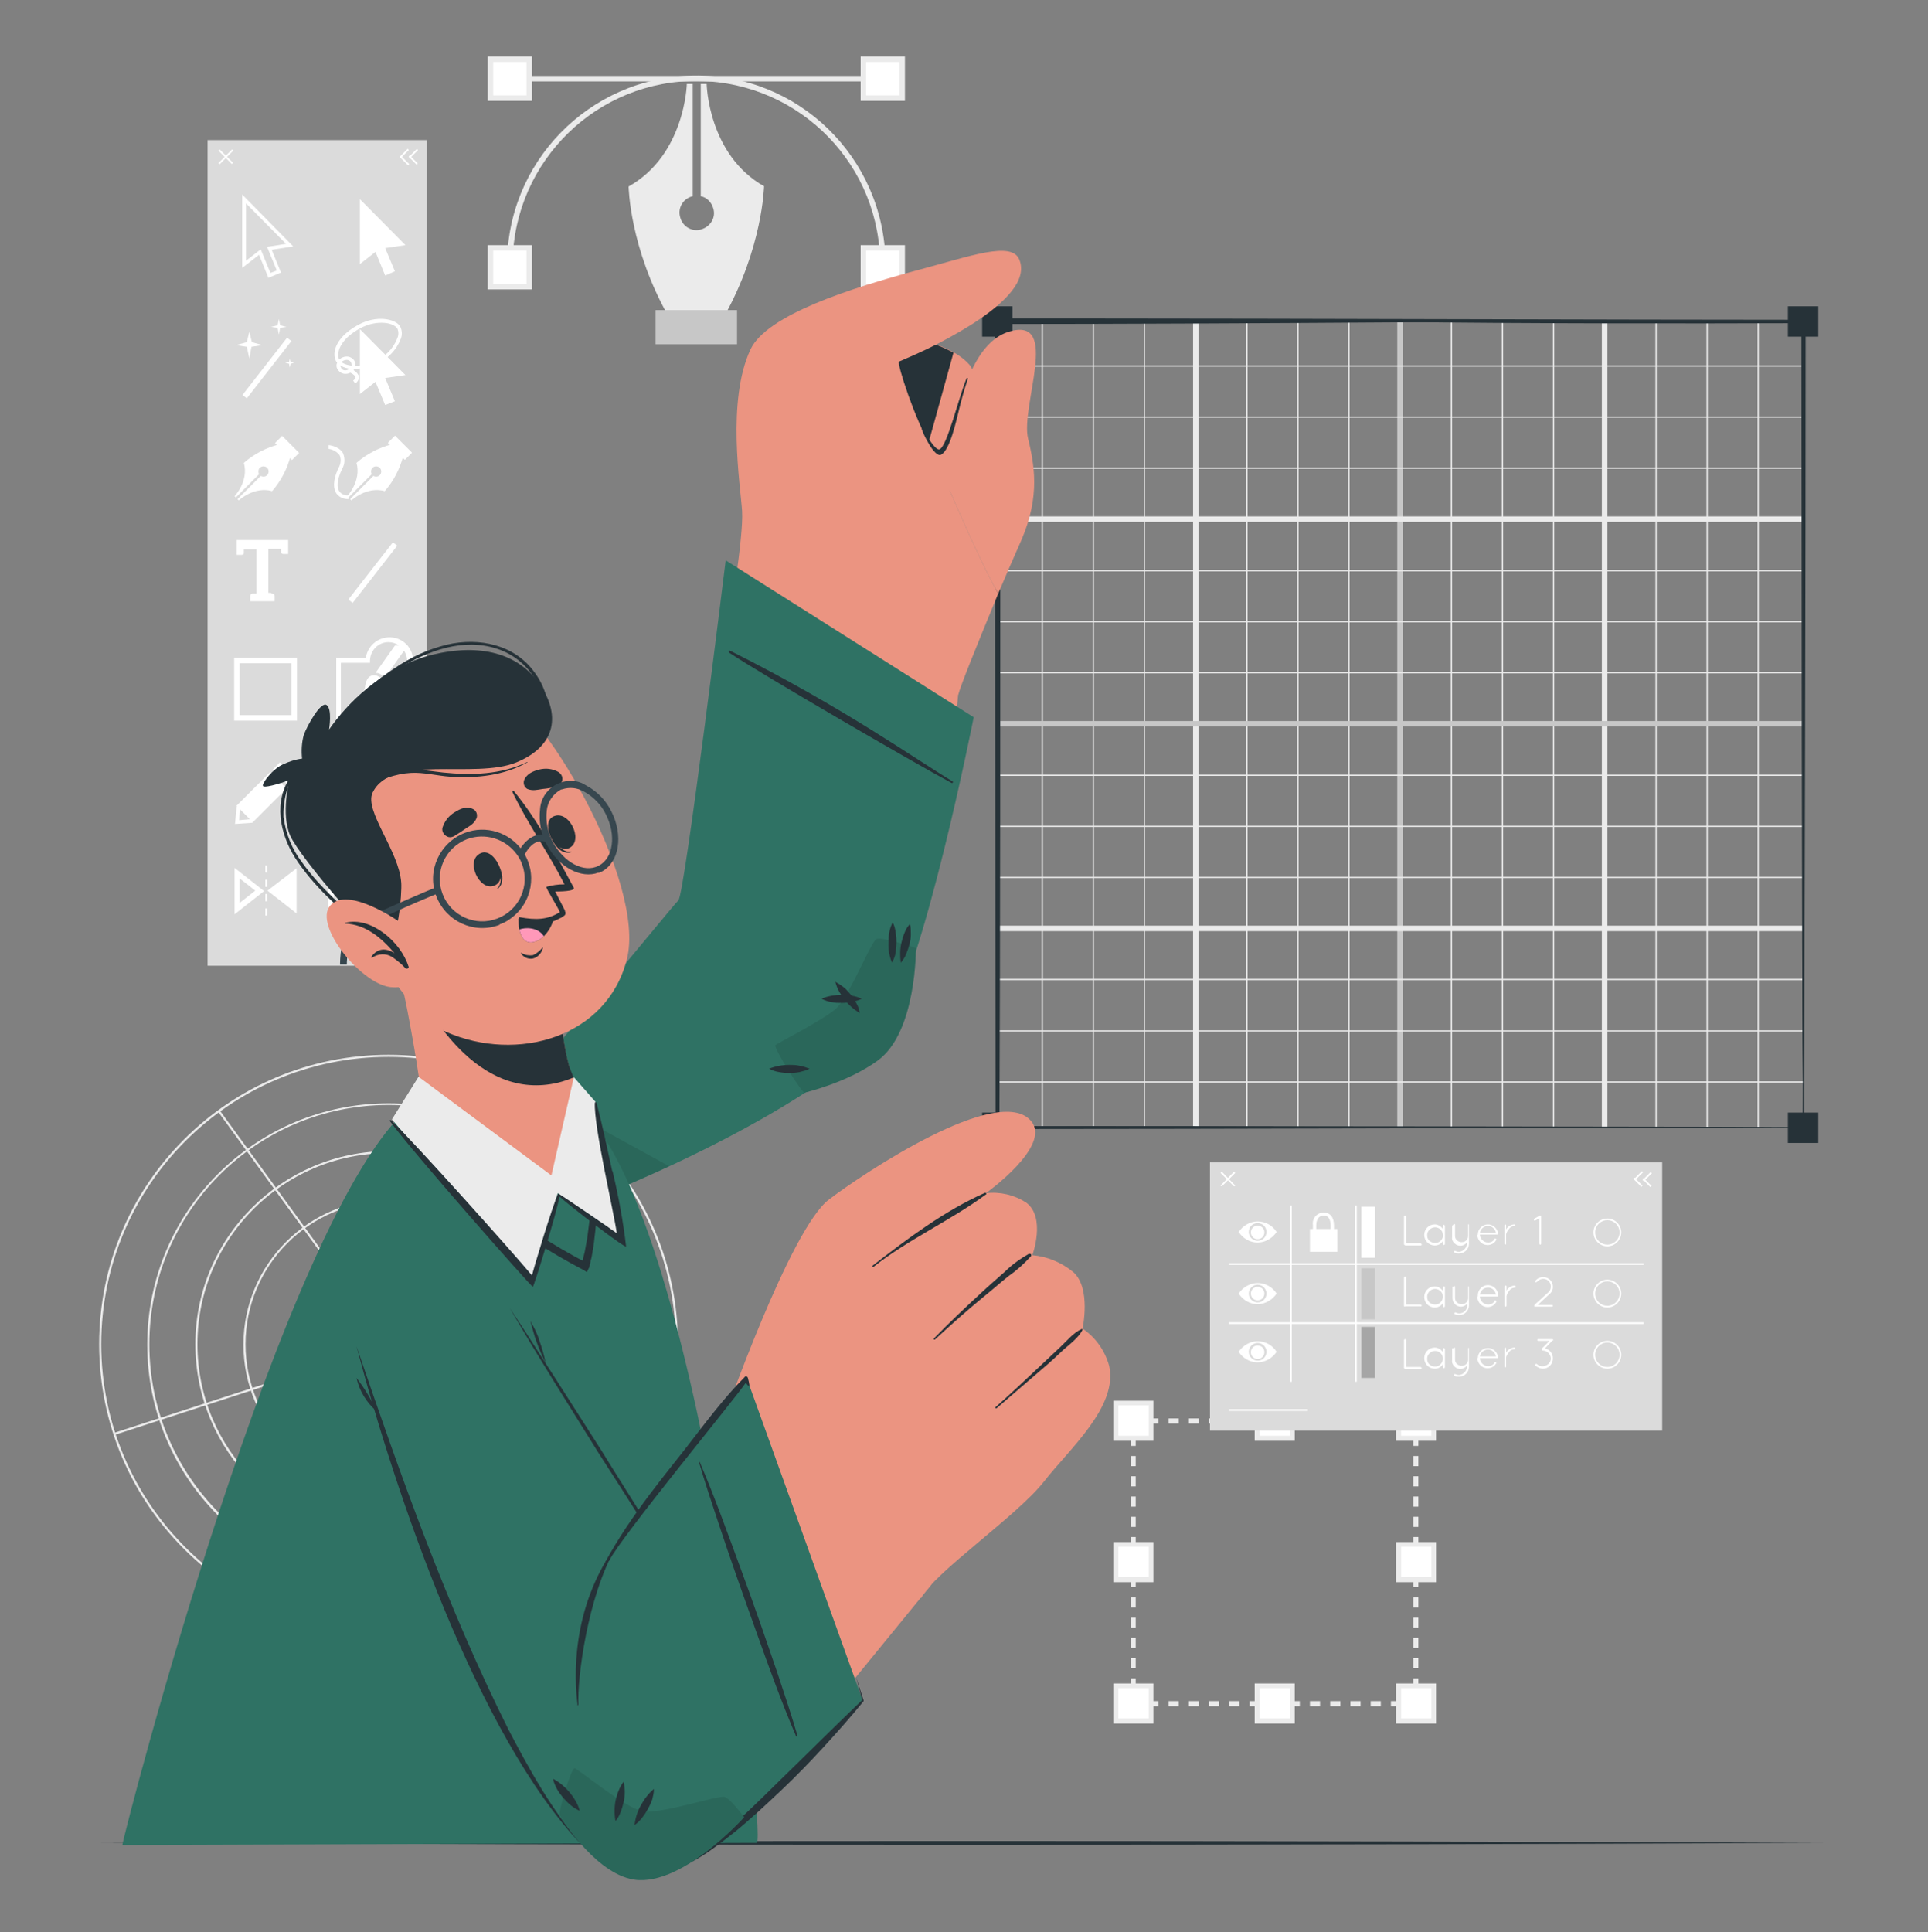 <?xml version="1.0" encoding="UTF-8"?>
<svg id="Capa_1" data-name="Capa 1" xmlns="http://www.w3.org/2000/svg" version="1.1" viewBox="0 0 457 458">
  <rect x="0" y="0" width="457" height="458" fill="#808080" stroke="none"/>
  <defs>
    <style>
      .cls-1 {
        fill: #2f7264;
      }

      .cls-1, .cls-2, .cls-3, .cls-4, .cls-5, .cls-6, .cls-7, .cls-8, .cls-9, .cls-10, .cls-11 {
        stroke-width: 0px;
      }

      .cls-2 {
        fill: #37474f;
      }

      .cls-3 {
        fill: #eb9481;
      }

      .cls-4 {
        fill: #a6a6a6;
      }

      .cls-5 {
        fill: #dbdbdb;
      }

      .cls-6 {
        fill: #ebebeb;
      }

      .cls-7 {
        fill: #ff98b9;
      }

      .cls-8 {
        fill: #263238;
      }

      .cls-9 {
        fill: #c7c7c7;
      }

      .cls-10 {
        fill: #fff;
      }

      .cls-11 {
        fill: #000102;
        isolation: isolate;
        opacity: .1;
      }
    </style>
  </defs>
  <g id="freepik--background-complete--inject-244">
    <path class="cls-6" d="M92.1,387.2c-37.9,0-68.6-30.7-68.6-68.6,0-37.9,30.7-68.6,68.6-68.6,37.9,0,68.6,30.7,68.6,68.6h0c0,37.9-30.7,68.6-68.6,68.6ZM92.1,250.5c-37.6,0-68.1,30.5-68.1,68.1s30.5,68.1,68.1,68.1c37.6,0,68.1-30.5,68.1-68.1h0c0-37.6-30.5-68.1-68.1-68.1h0Z"/>
    <path class="cls-6" d="M92.1,375.9c-31.6,0-57.2-25.6-57.2-57.2,0-31.6,25.6-57.2,57.2-57.2s57.2,25.6,57.2,57.2h0c0,31.6-25.6,57.2-57.2,57.2ZM92.1,261.9c-31.3,0-56.7,25.4-56.7,56.7s25.4,56.7,56.7,56.7,56.7-25.4,56.7-56.7h0c0-31.3-25.4-56.7-56.7-56.7h0Z"/>
    <path class="cls-6" d="M92.1,364.5c-25.3,0-45.8-20.6-45.8-45.9,0-25.3,20.6-45.8,45.9-45.8,25.3,0,45.8,20.5,45.8,45.8,0,25.3-20.6,45.8-45.9,45.8ZM92.1,273.3c-25,0-45.3,20.3-45.3,45.3s20.3,45.3,45.3,45.3,45.3-20.3,45.3-45.3c0-25-20.3-45.3-45.3-45.3Z"/>
    <path class="cls-6" d="M92.1,353.1c-19,0-34.4-15.4-34.4-34.4,0-19,15.4-34.4,34.4-34.5,19,0,34.4,15.4,34.4,34.4h0c0,19-15.4,34.4-34.4,34.4ZM92.1,284.7c-18.7,0-33.9,15.2-33.9,33.9,0,18.7,15.2,33.9,33.9,34,18.7,0,33.9-15.2,33.9-33.9h0c0-18.7-15.2-33.9-33.9-33.9Z"/>
    <path class="cls-6" d="M92.1,341.7c-12.7,0-23-10.3-23-23s10.3-23,23-23,23,10.3,23,23h0c0,12.7-10.3,23-23,23ZM92.1,296.1c-12.4,0-22.5,10.1-22.5,22.5s10.1,22.5,22.5,22.5,22.5-10.1,22.5-22.5c0-12.4-10.1-22.5-22.5-22.5Z"/>
    <path class="cls-6" d="M92.1,330.3c-6.4,0-11.7-5.2-11.7-11.6,0-6.4,5.2-11.7,11.6-11.7,6.4,0,11.7,5.2,11.7,11.6,0,0,0,0,0,0,0,6.4-5.2,11.6-11.6,11.6ZM92.1,307.5c-6.2,0-11.2,5-11.2,11.1,0,6.2,5,11.2,11.1,11.2,6.2,0,11.2-5,11.2-11.1,0,0,0,0,0,0,0-6.2-5-11.1-11.1-11.1Z"/>
    <rect class="cls-6" x="91.9" y="318.6" width=".5" height="68.4"/>
    <rect class="cls-6" x="124.4" y="295" width=".5" height="68.4" transform="translate(-227 346) rotate(-72)"/>
    <polygon class="cls-6" points="92.3 318.8 91.9 318.5 132.1 263.2 132.5 263.5 92.3 318.8"/>
    <polygon class="cls-6" points="91.9 318.8 51.7 263.5 52.1 263.2 92.3 318.5 91.9 318.8"/>
    <rect class="cls-6" x="25.4" y="329" width="68.4" height=".5" transform="translate(-98.9 34.6) rotate(-18)"/>
    <polygon class="cls-6" points="336.2 404.4 334.5 404.4 334.5 403.2 335.1 403.2 335.1 402.6 336.2 402.6 336.2 404.4"/>
    <path class="cls-6" d="M332.1,404.4h-2.4v-1.2h2.4v1.2ZM327.3,404.4h-2.4v-1.2h2.4v1.2ZM322.5,404.4h-2.4v-1.2h2.4v1.2ZM317.7,404.4h-2.4v-1.2h2.4v1.2ZM312.9,404.4h-2.4v-1.2h2.4v1.2ZM308.1,404.4h-2.4v-1.2h2.4v1.2ZM303.3,404.4h-2.3v-1.2h2.4v1.2ZM298.6,404.4h-2.4v-1.2h2.4v1.2ZM293.8,404.4h-2.4v-1.2h2.4v1.2ZM289,404.4h-2.4v-1.2h2.4v1.2ZM284.2,404.4h-2.4v-1.2h2.4v1.2ZM279.4,404.4h-2.4v-1.2h2.4v1.2ZM274.6,404.4h-2.4v-1.2h2.4v1.2Z"/>
    <polygon class="cls-6" points="269.8 404.4 268.1 404.4 268.1 402.6 269.2 402.6 269.2 403.2 269.8 403.2 269.8 404.4"/>
    <path class="cls-6" d="M269.2,400.2h-1.2v-2.4h1.2v2.4ZM269.2,395.4h-1.2v-2.4h1.2v2.4ZM269.2,390.6h-1.2v-2.4h1.2v2.4ZM269.2,385.8h-1.2v-2.4h1.2v2.4ZM269.2,381h-1.2v-2.4h1.2v2.4ZM269.2,376.2h-1.2v-2.4h1.2v2.4ZM269.2,371.5h-1.2v-2.4h1.2v2.4ZM269.2,366.7h-1.2v-2.4h1.2v2.4ZM269.2,361.9h-1.2v-2.4h1.2v2.4ZM269.2,357.1h-1.2v-2.4h1.2v2.4ZM269.2,352.3h-1.2v-2.4h1.2v2.4ZM269.2,347.5h-1.2v-2.4h1.2v2.4ZM269.2,342.7h-1.2v-2.4h1.2v2.4Z"/>
    <polygon class="cls-6" points="269.2 337.9 268.1 337.9 268.1 336.2 269.8 336.2 269.8 337.4 269.2 337.4 269.2 337.9"/>
    <path class="cls-6" d="M332.1,337.4h-2.4v-1.2h2.4v1.2ZM327.3,337.4h-2.4v-1.2h2.4v1.2ZM322.5,337.4h-2.4v-1.2h2.4v1.2ZM317.7,337.4h-2.4v-1.2h2.4v1.2ZM312.9,337.4h-2.4v-1.2h2.4v1.2ZM308.1,337.4h-2.4v-1.2h2.4v1.2ZM303.3,337.4h-2.3v-1.2h2.4v1.2ZM298.6,337.4h-2.4v-1.2h2.4v1.2ZM293.8,337.4h-2.4v-1.2h2.4v1.2ZM289,337.4h-2.4v-1.2h2.4v1.2ZM284.2,337.4h-2.4v-1.2h2.4v1.2ZM279.4,337.4h-2.4v-1.2h2.4v1.2ZM274.6,337.4h-2.4v-1.2h2.4v1.2Z"/>
    <polygon class="cls-6" points="336.2 337.9 335.1 337.9 335.1 337.4 334.5 337.4 334.5 336.2 336.2 336.2 336.2 337.9"/>
    <path class="cls-6" d="M336.2,400.2h-1.2v-2.4h1.2v2.4ZM336.2,395.4h-1.2v-2.4h1.2v2.4ZM336.2,390.6h-1.2v-2.4h1.2v2.4ZM336.2,385.8h-1.2v-2.4h1.2v2.4ZM336.2,381h-1.2v-2.4h1.2v2.4ZM336.2,376.2h-1.2v-2.4h1.2v2.4ZM336.2,371.5h-1.2v-2.4h1.2v2.4ZM336.2,366.7h-1.2v-2.4h1.2v2.4ZM336.2,361.9h-1.2v-2.4h1.2v2.4ZM336.2,357.1h-1.2v-2.4h1.2v2.4ZM336.2,352.3h-1.2v-2.4h1.2v2.4ZM336.2,347.5h-1.2v-2.4h1.2v2.4ZM336.2,342.7h-1.2v-2.4h1.2v2.4Z"/>
    <rect class="cls-10" x="264.5" y="399.6" width="8.4" height="8.4"/>
    <path class="cls-6" d="M273.4,408.5h-9.5v-9.5h9.5v9.5ZM265.1,407.3h7.2v-7.2h-7.2v7.2Z"/>
    <rect class="cls-10" x="264.5" y="366.1" width="8.4" height="8.4"/>
    <path class="cls-6" d="M273.4,375h-9.5v-9.5h9.5v9.5ZM265.1,373.8h7.2v-7.2h-7.2v7.2Z"/>
    <rect class="cls-10" x="264.5" y="332.6" width="8.4" height="8.4"/>
    <path class="cls-6" d="M273.4,341.5h-9.5v-9.5h9.5v9.5ZM265.1,340.3h7.2v-7.2h-7.2v7.2Z"/>
    <rect class="cls-10" x="331.5" y="399.6" width="8.4" height="8.4"/>
    <path class="cls-6" d="M340.4,408.5h-9.5v-9.5h9.5v9.5ZM332.1,407.3h7.2v-7.2h-7.2v7.2Z"/>
    <rect class="cls-10" x="331.5" y="366.1" width="8.4" height="8.4"/>
    <path class="cls-6" d="M340.4,375h-9.5v-9.5h9.5v9.5ZM332.1,373.8h7.2v-7.2h-7.2v7.2Z"/>
    <rect class="cls-10" x="331.5" y="332.6" width="8.4" height="8.4"/>
    <path class="cls-6" d="M340.4,341.5h-9.5v-9.5h9.5v9.5ZM332.1,340.3h7.2v-7.2h-7.2v7.2Z"/>
    <rect class="cls-10" x="298" y="332.6" width="8.4" height="8.4"/>
    <path class="cls-6" d="M306.9,341.5h-9.5v-9.5h9.5v9.5ZM298.6,340.3h7.2v-7.2h-7.2v7.2Z"/>
    <rect class="cls-10" x="298" y="399.6" width="8.4" height="8.4"/>
    <path class="cls-6" d="M306.9,408.5h-9.5v-9.5h9.5v9.5ZM298.6,407.3h7.2v-7.2h-7.2v7.2Z"/>
    <path class="cls-6" d="M181.1,44.2s-.3,14.5-9.5,30.9h-13.1c-9.3-16.4-9.5-30.9-9.5-30.9,13.4-7.5,13.8-24.3,13.8-24.3h1.4v26.6c-2.2.5-3.6,2.7-3,4.9.5,2.2,2.7,3.6,4.9,3s3.6-2.7,3-4.9c-.4-1.5-1.5-2.7-3-3v-26.6h1.4s.3,16.8,13.7,24.3Z"/>
    <rect class="cls-9" x="155.4" y="73.5" width="19.3" height="8.1"/>
    <path class="cls-6" d="M209.9,63.4h-1.3c.4-24-18.8-43.8-42.9-44.2-24-.4-43.8,18.8-44.2,42.9,0,.4,0,.9,0,1.3h-1.3c-.4-24.8,19.4-45.1,44.2-45.5,24.8-.4,45.1,19.4,45.5,44.2,0,.4,0,.9,0,1.3Z"/>
    <rect class="cls-6" x="119.8" y="18" width="89.4" height="1.3"/>
    <rect class="cls-10" x="116.2" y="58.8" width="9.2" height="9.2"/>
    <path class="cls-6" d="M126.1,68.6h-10.5v-10.5h10.5v10.5ZM116.9,67.3h7.9v-7.9h-7.9v7.9Z"/>
    <rect class="cls-10" x="116.2" y="14" width="9.2" height="9.2"/>
    <path class="cls-6" d="M126.1,23.9h-10.5v-10.5h10.5v10.5ZM116.9,22.6h7.9v-7.9h-7.9v7.9Z"/>
    <rect class="cls-10" x="204.6" y="58.8" width="9.2" height="9.2"/>
    <path class="cls-6" d="M214.5,68.6h-10.5v-10.5h10.5v10.5ZM205.3,67.3h7.9v-7.9h-7.9v7.9Z"/>
    <rect class="cls-10" x="204.6" y="14" width="9.2" height="9.2"/>
    <path class="cls-6" d="M214.5,23.9h-10.5v-10.5h10.5v10.5ZM205.3,22.6h7.9v-7.9h-7.9v7.9Z"/>
  </g>
  <g id="freepik--Table--inject-244">
    <path class="cls-8" d="M23.8,436.8c130.9-.6,277.6-.6,408.5,0-130.9.6-277.6.6-408.5,0Z"/>
  </g>
  <g id="freepik--Grid--inject-244">
    <rect class="cls-6" x="246.9" y="76" width=".3" height="191.2"/>
    <rect class="cls-6" x="259" y="76" width=".3" height="191.2"/>
    <rect class="cls-6" x="271.1" y="76" width=".3" height="191.2"/>
    <rect class="cls-6" x="282.8" y="76" width="1.3" height="191.2"/>
    <rect class="cls-6" x="295.4" y="76" width=".3" height="191.2"/>
    <rect class="cls-6" x="307.5" y="76" width=".3" height="191.2"/>
    <rect class="cls-6" x="319.6" y="76" width=".3" height="191.2"/>
    <rect class="cls-9" x="331.2" y="76" width="1.3" height="191.2"/>
    <rect class="cls-6" x="343.9" y="76" width=".3" height="191.2"/>
    <rect class="cls-6" x="356" y="76" width=".3" height="191.2"/>
    <rect class="cls-6" x="368.1" y="76" width=".3" height="191.2"/>
    <rect class="cls-6" x="379.7" y="76" width="1.3" height="191.2"/>
    <rect class="cls-6" x="392.4" y="76" width=".3" height="191.2"/>
    <rect class="cls-6" x="404.5" y="76" width=".3" height="191.2"/>
    <rect class="cls-6" x="416.6" y="76" width=".3" height="191.2"/>
    <rect class="cls-6" x="236.3" y="86.6" width="191.2" height=".3"/>
    <rect class="cls-6" x="236.3" y="98.7" width="191.2" height=".3"/>
    <rect class="cls-6" x="236.3" y="110.8" width="191.2" height=".3"/>
    <rect class="cls-6" x="236.3" y="122.4" width="191.2" height="1.3"/>
    <rect class="cls-6" x="236.3" y="135.1" width="191.2" height=".3"/>
    <rect class="cls-6" x="236.3" y="147.2" width="191.2" height=".3"/>
    <rect class="cls-6" x="236.3" y="159.3" width="191.2" height=".3"/>
    <rect class="cls-9" x="236.3" y="170.9" width="191.2" height="1.3"/>
    <rect class="cls-6" x="236.3" y="183.6" width="191.2" height=".3"/>
    <rect class="cls-6" x="236.3" y="195.7" width="191.2" height=".3"/>
    <rect class="cls-6" x="236.3" y="207.8" width="191.2" height=".3"/>
    <rect class="cls-6" x="236.3" y="219.4" width="191.2" height="1.3"/>
    <rect class="cls-6" x="236.3" y="232" width="191.2" height=".3"/>
    <rect class="cls-6" x="236.3" y="244.2" width="191.2" height=".3"/>
    <rect class="cls-6" x="236.3" y="256.3" width="191.2" height=".3"/>
    <path class="cls-8" d="M427.4,267.2s-191.1,0-191.1,0,0-191.1,0-191.1v-.2h.2s191.1,0,191.1,0-.1,191.1,0,191.1h0ZM427.4,267.2s-.2-191.4,0-191h-191c0,0,.2,0,.2,0,0,0,0,191.4-.2,191h191Z"/>
    <path class="cls-8" d="M427.4,267.2c-47.6.1-143.4.4-191,.4h-.1c-.3-1.1-.4-2.2-.3-3.3-.1-51.6-.1-112.5-.2-164.2v-17.9c0-1.9,0-3.7.2-5.6v-.8c.1,0,0,0,0,0,0,0-.1.1-.1.2l.5-.5h.2-.3c1.1,0,2.4,0,3.3,0h20.9c43.2,0,123.2.3,167.1.3h.2c.2.8.2,1.7.2,2.6v3.7c0,51.5-.2,132.9-.4,185.1h0ZM427.4,267.2c-.4-49.9,0-130-.2-179.2v-10.3c0-.4.1-.8.2-1.3h.2-47.9c-34.5,0-85.1,0-119.5,0s-17,.1-23.6,0h-.3c0,0-.2,0-.2,0l.5-.5c0,.2,0,.4-.1.5v-.7c.2,2.1.3,4.2.2,6.4v17.9c0,51.7-.1,112.6,0,164.2v.8c0,.6-.1,1.3-.3,1.9h-.1c47.6,0,143.6.1,191.2.2h0Z"/>
    <path class="cls-8" d="M427.4,267.2c-.4-52.5-.3-133.2-.4-185v-5.9c.3,0-.6,0,.6-.2h0c-28.3,0-67.4,0-95.4.3-28.3.2-68.4.4-97.1.4l.9-.8.2-.2v.7c1.7-.7.5-.2.9-.3v.7c0,13.1,0,33.7,0,47,0,43.5,0,98.4-.2,141.7v1.5c-.3,0,.6,0-.6.2,61.9.2,129.4-.6,191.3,0h0ZM427.4,267.2c-61.8.5-130.4-.6-191.4-.1v-1.4c0-43.2,0-98.3,0-141.7v-47.7c.4-.2-.9.3.9-.4l1.2-.5-1.2,1.2-.2.2-.4-.8c28.1.2,67.5-.1,95.1.3s69.4.4,96.2.3c0,1.5,0,4.2,0,5.8,0,51.5-.1,132.8-.3,185h0Z"/>
    <rect class="cls-8" x="232.8" y="72.6" width="7.2" height="7.2"/>
    <rect class="cls-8" x="423.8" y="72.6" width="7.2" height="7.2"/>
    <rect class="cls-8" x="232.8" y="263.7" width="7.2" height="7.2"/>
    <rect class="cls-8" x="423.8" y="263.7" width="7.2" height="7.2"/>
  </g>
  <g id="freepik--tools-2--inject-244">
    <rect class="cls-5" x="286.8" y="275.5" width="107.2" height="63.6"/>
    <polygon class="cls-10" points="292.5 281.2 289.3 278 289.6 277.7 292.8 281 292.5 281.2"/>
    <polygon class="cls-10" points="289.6 281.2 289.3 281 292.5 277.7 292.8 278 289.6 281.2"/>
    <rect class="cls-10" x="388.1" y="278.9" width=".4" height="2.7" transform="translate(-84.5 356.6) rotate(-45)"/>
    <rect class="cls-10" x="387" y="278.5" width="2.7" height=".4" transform="translate(-83.3 356.2) rotate(-45)"/>
    <rect class="cls-10" x="390.2" y="279" width=".4" height="2.7" transform="translate(-83.9 358.1) rotate(-45)"/>
    <rect class="cls-10" x="389.1" y="278.5" width="2.7" height=".4" transform="translate(-82.7 357.9) rotate(-45)"/>
    <rect class="cls-10" x="305.8" y="285.7" width=".4" height="41.8"/>
    <rect class="cls-10" x="321.2" y="285.7" width=".4" height="41.8"/>
    <path class="cls-10" d="M298.1,289.5c-1.8,0-3.5,1-4.5,2.5,1,1.5,2.6,2.5,4.5,2.5,1.8,0,3.5-1,4.5-2.5-1-1.6-2.7-2.5-4.5-2.5ZM298.1,294.1c-1.1,0-2.1-.9-2.1-2.1s.9-2.1,2.1-2.1,2.1.9,2.1,2.1c0,0,0,0,0,0,0,1.1-.9,2.1-2.1,2.1h0Z"/>
    <path class="cls-10" d="M299.7,292.1c0,.9-.7,1.6-1.6,1.6-.9,0-1.6-.7-1.6-1.6,0-.9.7-1.6,1.6-1.6s1.6.7,1.6,1.6h0Z"/>
    <path class="cls-10" d="M298.1,304.1c-1.8,0-3.5,1-4.5,2.5,1,1.5,2.6,2.5,4.5,2.5,1.8,0,3.5-1,4.5-2.5-1-1.6-2.7-2.5-4.5-2.5ZM298.1,308.7c-1.1,0-2.1-.9-2.1-2.1,0-1.1.9-2.1,2.1-2.1,1.1,0,2.1.9,2.1,2.1,0,0,0,0,0,0,0,1.1-.9,2.1-2.1,2.1h0Z"/>
    <path class="cls-10" d="M299.7,306.6c0,.9-.7,1.6-1.6,1.6-.9,0-1.6-.7-1.6-1.6,0-.9.7-1.6,1.6-1.6.9,0,1.6.7,1.6,1.6,0,0,0,0,0,0Z"/>
    <path class="cls-10" d="M298.1,317.9c-1.8,0-3.5,1-4.5,2.5,1,1.5,2.6,2.5,4.5,2.5,1.8,0,3.5-1,4.5-2.5-1-1.6-2.7-2.5-4.5-2.5ZM298.1,322.5c-1.1,0-2.1-.9-2.1-2.1,0-1.1.9-2.1,2.1-2.1,1.1,0,2.1.9,2.1,2.1,0,0,0,0,0,0,0,1.1-.9,2.1-2,2.1,0,0,0,0,0,0Z"/>
    <path class="cls-10" d="M299.7,320.5c0,.9-.7,1.6-1.6,1.6-.9,0-1.6-.7-1.6-1.6,0-.9.7-1.6,1.6-1.6s1.6.7,1.6,1.6h0Z"/>
    <rect class="cls-10" x="291.3" y="299.4" width="98.3" height=".4"/>
    <rect class="cls-10" x="291.3" y="313.4" width="98.3" height=".4"/>
    <path class="cls-10" d="M333,295.1h0c-.1,0-.2-.1-.2-.2v-6.6c0-.1.2-.2.3-.2,0,0,.2,0,.2.2v6.4h3.4c.1,0,.3.1.3.3h0c0,.1-.1.2-.3.2,0,0,0,0,0,0h-3.6Z"/>
    <path class="cls-10" d="M342.5,290.4v4.5c0,.1-.2.2-.3.2,0,0-.2,0-.2-.2v-.7c-.4.6-1.1,1-1.9,1-1.4,0-2.5-1.1-2.5-2.5s1.1-2.5,2.5-2.5h0c.7,0,1.4.4,1.9,1v-.7c0-.1.1-.2.2-.2.1,0,.2,0,.2.2ZM342,292.6c0-1-1-1.8-2-1.7s-1.8,1-1.7,2c0,1,.9,1.7,1.9,1.7,1.1,0,1.9-.9,1.9-2Z"/>
    <path class="cls-10" d="M344.5,290.3c0-.1.1-.2.2-.2h0c.1,0,.2,0,.2.2,0,0,0,0,0,0v2.7c0,.8.8,1.5,1.7,1.4.8,0,1.4-.7,1.4-1.4v-2.7s0,0,0-.1h0s0,0,0,0h.2s0,0,0,.1c0,0,0,0,0,.1v4.4c0,1.3-1.1,2.3-2.4,2.3h0c-.3,0-.7,0-1-.2-.1,0-.2-.2-.1-.3,0,0,0,0,0,0,0-.1.2-.2.3-.1.9.5,2,0,2.5-.9.1-.2.2-.5.2-.8v-.3c-.7.9-2,1-2.8.3-.5-.4-.8-1-.7-1.6v-2.7Z"/>
    <path class="cls-10" d="M350.3,292.6c0-1.3,1.1-2.4,2.4-2.4,1.2,0,2.3,1,2.4,2.2h0c0,.1-.1.2-.2.2,0,0,0,0,0,0h-4.1c0,1,.9,1.9,1.9,1.9.7,0,1.3-.3,1.6-.9,0-.1.2-.1.3,0,0,0,0,0,0,0,.1,0,.2.2,0,.4-.4.7-1.2,1.1-2,1.1-1.3,0-2.4-1.1-2.4-2.4ZM350.8,292.2h3.8c-.2-1-1.1-1.8-2.2-1.6-.8.1-1.5.8-1.6,1.6Z"/>
    <path class="cls-10" d="M356.6,290.4c0-.1.1-.2.2-.2,0,0,0,0,0,0,.1,0,.2.1.2.2v1.1s0,0,0-.1c.4-.7,1.2-1.2,2-1.2.1,0,.2.1.2.2,0,.1-.1.2-.2.2-.6,0-1.1.3-1.4.8-.3.4-.5.7-.6,1.2,0,0,0,0,0,0v2.2c0,.1-.1.2-.2.2-.1,0-.2,0-.2-.2,0,0,0,0,0,0v-4.5Z"/>
    <path class="cls-10" d="M364.9,288.7l-1,.6s0,0-.1,0c0,0-.2,0-.2-.1,0-.1,0-.3,0-.3,0,0,0,0,0,0l1.4-.8c.1,0,.3,0,.3,0,0,0,0,.1,0,.2v6.5c0,.1-.1.2-.2.2,0,0,0,0,0,0-.1,0-.2-.1-.2-.2v-6.1Z"/>
    <path class="cls-10" d="M333,309.7h0c-.1,0-.2-.1-.2-.2v-6.6c0-.1,0-.3.2-.3s.3,0,.3.2c0,0,0,0,0,0v6.4h3.4c.1,0,.3.1.3.2,0,.1-.1.3-.3.2h-3.6Z"/>
    <path class="cls-10" d="M342.5,305v4.5c0,.1,0,.3-.2.3s-.3,0-.3-.2c0,0,0,0,0,0v-.7c-.4.6-1.1,1-1.9,1-1.4,0-2.5-1.1-2.5-2.5s1.1-2.5,2.5-2.5h0c.7,0,1.4.4,1.9,1v-.7c0-.1,0-.3.2-.3s.3,0,.3.2c0,0,0,0,0,0ZM342,307.2c0-1-1-1.8-2-1.7s-1.8,1-1.7,2c0,1,.9,1.7,1.9,1.7,1.1,0,1.9-1,1.8-2h0Z"/>
    <path class="cls-10" d="M344.5,305c0-.1.1-.2.2-.2.1,0,.2.1.2.2v2.7c0,.8.8,1.5,1.7,1.4.8,0,1.4-.7,1.4-1.4v-2.7s0,0,0-.1h0s0,0,0,0h.2c0,0,0,.1,0,.1,0,0,0,0,0,.1v4.3c0,1.3-1.1,2.3-2.3,2.3,0,0,0,0,0,0-.3,0-.7,0-1-.2-.1,0-.2-.2-.1-.3,0,0,0,0,0,0,0-.1.2-.2.3-.1.2.1.5.2.8.2,1,0,1.9-.8,1.9-1.9v-.4c-.4.4-.9.7-1.5.7-1.1,0-2-.9-2-2v-2.7Z"/>
    <path class="cls-10" d="M350.3,307.2c-.1-1.3.9-2.5,2.2-2.6,1.3-.1,2.5.9,2.6,2.2,0,0,0,.2,0,.3h0c0,.1-.1.2-.2.2,0,0,0,0,0,0h-4.1c0,1,.9,1.9,1.9,1.9.7,0,1.3-.3,1.6-.9,0-.1.2-.2.3,0,0,0,0,0,0,0,.1,0,.2.2,0,.4-.4.7-1.2,1.1-2,1.1-1.3,0-2.4-1.1-2.4-2.4ZM350.8,306.8h3.8c-.2-1-1.1-1.8-2.2-1.6-.8.1-1.5.8-1.6,1.6Z"/>
    <path class="cls-10" d="M356.6,305c0-.1,0-.3.2-.3s.3,0,.3.2c0,0,0,0,0,0v1.1s0,0,0-.1c.4-.7,1.2-1.2,2-1.2.1,0,.2.2.2.3,0,0,0,.2-.2.2-.6,0-1.1.3-1.4.8-.3.4-.5.7-.6,1.2,0,0,0,0,0,0v2.2c0,.1,0,.3-.2.3s-.3,0-.3-.2c0,0,0,0,0,0v-4.5Z"/>
    <path class="cls-10" d="M363.7,309.3l3.3-3c.4-.3.6-.8.6-1.4,0-1-.8-1.8-1.8-1.8-.5,0-.9.2-1.2.5l-.4.3c0,0-.2,0-.3,0s0-.2,0-.3l.3-.3c.4-.4,1-.6,1.6-.6,1.3,0,2.3,1,2.3,2.3,0,.7-.3,1.3-.8,1.7l-2.8,2.6h3.4c.1,0,.2.1.2.2s-.1.2-.2.2h-4c0,0-.1,0-.2,0,0-.1,0-.3,0-.4Z"/>
    <path class="cls-10" d="M333,324.4h0c-.1,0-.2-.1-.2-.2v-6.6c0-.1.2-.2.3-.2,0,0,.2,0,.2.2v6.4h3.4c.1,0,.3.1.3.3h0c0,.1-.1.2-.3.2,0,0,0,0,0,0h-3.6Z"/>
    <path class="cls-10" d="M342.5,319.6v4.5c0,.1-.2.2-.3.2,0,0-.2,0-.2-.2v-.7c-.4.6-1.1,1-1.9,1-1.4,0-2.5-1.1-2.5-2.5s1.1-2.5,2.5-2.5h0c.7,0,1.4.4,1.9,1v-.7c0-.1.1-.2.2-.2.1,0,.2,0,.2.2ZM342,321.9c0-1-1-1.8-2-1.7s-1.8,1-1.7,2c0,1,.9,1.7,1.9,1.7,1,0,1.9-.9,1.8-2h0Z"/>
    <path class="cls-10" d="M344.5,319.6c0-.1.1-.2.2-.2h0c.1,0,.2,0,.2.2,0,0,0,0,0,0v2.7c0,.8.8,1.5,1.7,1.4.8,0,1.4-.7,1.4-1.4v-2.7s0,0,0-.1h0s0,0,0,0h.2s0,0,0,.1c0,0,0,0,0,.1v4.3c0,1.3-1.1,2.3-2.4,2.3,0,0,0,0,0,0-.3,0-.7,0-1-.2-.1,0-.2-.2-.1-.3,0,0,0,0,0,0,0-.1.2-.2.3-.1.9.5,2,0,2.5-.9.1-.2.2-.5.2-.8v-.3c-.7.9-2,1-2.8.3-.5-.4-.8-1-.7-1.6v-2.8Z"/>
    <path class="cls-10" d="M350.3,321.9c0-1.3,1.1-2.4,2.4-2.4,1.2,0,2.3,1,2.4,2.2h0c0,.1-.1.2-.2.2,0,0,0,0,0,0h-4.1c0,1,.9,1.9,1.9,1.9.7,0,1.3-.3,1.6-.9,0-.1.2-.1.3,0,0,0,0,0,0,0,.1,0,.2.2,0,.3-.4.7-1.2,1.1-2,1.1-1.3,0-2.4-1.1-2.4-2.4ZM350.8,321.5h3.8c-.2-1-1.1-1.8-2.2-1.6-.8.1-1.5.8-1.6,1.6Z"/>
    <path class="cls-10" d="M356.6,319.6c0-.1.1-.2.2-.2,0,0,0,0,0,0,.1,0,.2.1.2.2v1.1s0,0,0-.1c.4-.7,1.2-1.2,2-1.2.1,0,.2.1.2.2,0,.1-.1.2-.2.2-.6,0-1.1.3-1.4.8-.3.4-.5.7-.6,1.1,0,0,0,0,0,0v2.2c0,.1-.1.2-.2.2-.1,0-.2,0-.2-.2,0,0,0,0,0,0v-4.5Z"/>
    <path class="cls-10" d="M368,317.7l-1.8,1.9c1.1.2,1.9,1.2,1.9,2.4,0,.6-.3,1.3-.7,1.7-.5.5-1.1.7-1.7.7-.6,0-1.2-.3-1.7-.7,0,0-.1-.3,0-.4,0,0,0,0,0,0,0,0,.2-.1.3,0,0,0,0,0,0,0,.7.7,1.9.7,2.7,0,.4-.4.6-.8.6-1.3,0-1-.9-1.9-1.9-1.9,0,0-.2,0-.2-.1h0c0-.1,0-.3,0-.4l1.8-1.8h-2.7c-.1,0-.2-.1-.2-.2s.1-.2.2-.2h3.3c.1,0,.3.1.3.2,0,0,0,0,0,0,0,0,0,0,0,.1,0,0,0,0,0,0Z"/>
    <rect class="cls-9" x="322.7" y="300.6" width="3.2" height="12.1"/>
    <rect class="cls-4" x="322.7" y="314.5" width="3.2" height="12.1"/>
    <rect class="cls-10" x="322.7" y="286" width="3.2" height="12.1"/>
    <rect class="cls-10" x="291.3" y="334" width="18.7" height=".4"/>
    <rect class="cls-10" x="310.5" y="291.3" width="6.5" height="5.4"/>
    <path class="cls-10" d="M316.2,291.9h-.8v-1.4c0-1.6-.6-2.4-1.6-2.4-1.8,0-1.8,2.1-1.8,2.2v1.6h-.8v-1.6c-.2-1.5.9-2.8,2.4-2.9,0,0,.1,0,.2,0,1.5,0,2.4,1.1,2.4,3.1v1.4Z"/>
    <path class="cls-10" d="M381,295.4c-1.8,0-3.3-1.5-3.3-3.3s1.5-3.3,3.3-3.3,3.3,1.5,3.3,3.3h0c0,1.8-1.5,3.3-3.3,3.3ZM381,289.2c-1.6,0-2.9,1.3-2.9,2.9s1.3,2.9,2.9,2.9,2.9-1.3,2.9-2.9-1.3-2.9-2.9-2.9h0Z"/>
    <path class="cls-10" d="M381,309.9c-1.8,0-3.3-1.5-3.3-3.3s1.5-3.3,3.3-3.3,3.3,1.5,3.3,3.3h0c0,1.8-1.5,3.3-3.3,3.3ZM381,303.7c-1.6,0-2.9,1.3-2.9,2.9s1.3,2.9,2.9,2.9,2.9-1.3,2.9-2.9-1.3-2.9-2.9-2.9h0Z"/>
    <path class="cls-10" d="M381,324.4c-1.8,0-3.3-1.5-3.3-3.3,0-1.8,1.5-3.3,3.3-3.3s3.3,1.5,3.3,3.3h0c0,1.8-1.5,3.3-3.3,3.3ZM381,318.2c-1.6,0-2.9,1.3-2.9,2.9,0,1.6,1.3,2.9,2.9,2.9s2.9-1.3,2.9-2.9c0,0,0,0,0,0,0-1.6-1.3-2.9-2.9-2.9Z"/>
  </g>
  <g id="freepik--tools-1--inject-244">
    <rect class="cls-5" x="49.2" y="33.2" width="52" height="195.7"/>
    <rect class="cls-10" x="53.3" y="34.9" width=".4" height="4.5" transform="translate(-10.6 48.7) rotate(-45)"/>
    <rect class="cls-10" x="51.2" y="37" width="4.6" height=".4" transform="translate(-10.6 48.7) rotate(-45)"/>
    <rect class="cls-10" x="95.7" y="36.7" width=".4" height="2.7" transform="translate(1.2 79) rotate(-45)"/>
    <rect class="cls-10" x="94.5" y="36.2" width="2.7" height=".4" transform="translate(2.3 78.4) rotate(-45)"/>
    <rect class="cls-10" x="97.8" y="36.6" width=".4" height="2.7" transform="translate(1.8 80.4) rotate(-45)"/>
    <rect class="cls-10" x="96.6" y="36.2" width="2.7" height=".4" transform="translate(3 79.9) rotate(-45)"/>
    <path class="cls-10" d="M63.6,65.8l-2.2-5.4-4,3.1v-17.4l12.1,12.3-5.1.8,2.2,5.4-3.1,1.3ZM61.8,59.1l2.3,5.6,1.5-.6-2.3-5.6,4.5-.7-9.5-9.6v13.6l3.5-2.7Z"/>
    <polygon class="cls-10" points="91.3 58.8 93.6 64.3 91.3 65.3 89 59.7 85.3 62.6 85.3 47.2 96.1 58.1 91.3 58.8"/>
    <rect class="cls-10" x="54.6" y="86.6" width="17.2" height="1.3" transform="translate(-44.4 83.5) rotate(-52.1)"/>
    <polygon class="cls-10" points="62.2 81.8 59.6 82.2 59.1 85 58.5 82.2 55.9 81.8 58.5 81.1 59.1 78.6 59.7 81.1 62.2 81.8"/>
    <polygon class="cls-10" points="67.9 77.5 66.4 77.7 66.1 79.3 65.8 77.7 64.2 77.5 65.8 77.1 66.1 75.6 66.4 77.1 67.9 77.5"/>
    <polygon class="cls-10" points="69.7 86 68.9 86.2 68.7 87.1 68.5 86.2 67.6 86 68.5 85.8 68.7 85 68.9 85.8 69.7 86"/>
    <rect class="cls-10" x="79.7" y="135.1" width="17.2" height="1.3" transform="translate(-73 122) rotate(-52.1)"/>
    <polygon class="cls-10" points="91.3 89.6 93.6 95.1 91.3 96 89 90.5 85.3 93.4 85.3 78 96.1 88.9 91.3 89.6"/>
    <path class="cls-10" d="M84.2,87.5c-2.2,0-4-.8-4.6-2-.9-1.8-.2-5.5,5.3-8.5,4.4-2.4,8.8-1.4,9.9.3.5.9.6,2,.2,3-1.1,2.8-3.3,5-6.1,6.1h0c-1.5.7-3.1,1-4.7,1ZM90.4,76.5c-1.8,0-3.5.5-5,1.3-5,2.7-5.7,6-5,7.4s4.2,2.3,8.2.5h0c2.6-1,4.6-3,5.6-5.6.3-.7.3-1.5,0-2.2-.5-.8-1.9-1.4-3.7-1.4h0Z"/>
    <path class="cls-10" d="M81.8,88.6c-.6,0-1.2-.3-1.6-.8h0c-.5-.6-.6-1.3-.2-2,.4-.8,1.3-1.3,2.2-1.3.7,0,1.4.4,1.8,1,.5,1,.2,2.2-.8,2.7-.4.3-.8.4-1.3.4ZM80.9,87.3c.4.6,1.2.6,1.8.2.6-.3.8-1,.5-1.6,0,0,0,0,0,0-.2-.4-.6-.6-1-.6-.6,0-1.2.3-1.5.8-.2.4,0,.8.2,1.1Z"/>
    <path class="cls-10" d="M84.2,90.9l-.5-.7c.3-.2.6-.5.5-.8,0-.5-1-1-1.4-1.2l.3-.8c.2,0,1.8.8,2,1.9,0,.6-.3,1.2-.9,1.6Z"/>
    <path class="cls-10" d="M57.8,109.7c2.4-2.1,5.3-3.6,8.4-4.4l2.7,2.7c-.8,3.1-2.3,6-4.4,8.4-4.3-1.2-7.9,2.2-7.9,2.2l-.3-.3,5.5-5.5c.6.3,1.3.2,1.7-.4.3-.6.2-1.3-.4-1.7-.6-.3-1.3-.2-1.7.4-.2.4-.2.9,0,1.3l-5.5,5.5-.3-.3s3.4-3.5,2.2-7.9Z"/>
    <rect class="cls-10" x="66.8" y="103.3" width="2.4" height="5.7" transform="translate(-55.1 79.2) rotate(-45)"/>
    <path class="cls-10" d="M84.5,109.7c2.4-2.1,5.3-3.6,8.4-4.4l2.7,2.7c-.8,3.1-2.3,6-4.4,8.4-4.3-1.2-7.9,2.2-7.9,2.2l-.3-.3,5.5-5.5c.6.3,1.3.2,1.7-.4.3-.6.2-1.3-.4-1.7-.6-.3-1.3-.2-1.7.4-.2.4-.2.9,0,1.3l-5.5,5.5-.3-.3s3.4-3.6,2.2-7.9Z"/>
    <rect class="cls-10" x="93.6" y="103.3" width="2.4" height="5.7" transform="translate(-47.3 98.1) rotate(-45)"/>
    <path class="cls-10" d="M82.6,118.3c-1.2,0-2.3-.5-2.9-1.4-.6-.9-1-2.8.6-6.1.5-.9.6-2,.2-2.9-.6-.8-1.6-1.4-2.6-1.5v-.9c.2,0,2.5.3,3.4,1.9.5,1.2.5,2.6-.2,3.7-1.4,3-1.2,4.5-.7,5.3.5.7,1.3,1.1,2.2,1v.9Z"/>
    <path class="cls-10" d="M68.3,127.8v3.5h-1.2c-.2,0-.4-.2-.5-.4,0-.1,0-.4,0-.8h-3v10.4h.6c.1.1.2.2.3.2,0,0,0,0,.1,0,.3,0,.5.3.5.6v1.2h-5.8v-1.2c0-.3.2-.6.5-.6,0,0,0,0,.1,0,0,0,.2,0,.3,0h.6v-10.5h-3c0,.4,0,.7,0,.9,0,.2-.2.4-.5.4h-1.2v-3.5h12.2Z"/>
    <path class="cls-10" d="M70.4,170.8h-14.9v-14.9h14.9v14.9ZM56.8,169.5h12.3v-12.3h-12.3v12.3Z"/>
    <path class="cls-10" d="M93.9,215.2h-12.9v-11.5h12.9v11.5ZM82.3,213.9h10.3v-9h-10.3v9Z"/>
    <path class="cls-10" d="M86.8,218.6h-9v-8.1h9v8.1ZM79.1,217.3h6.4v-5.5h-6.4v5.5Z"/>
    <rect class="cls-10" x="87.4" y="207.6" width="4.6" height=".9" transform="translate(-120.8 124.3) rotate(-45)"/>
    <polygon class="cls-10" points="91.9 208.3 91.1 208.3 91.1 206.6 89.5 206.6 89.5 205.7 91.9 205.7 91.9 208.3"/>
    <path class="cls-10" d="M94.6,170.8h-14.9v-14.9h7c.5-3.1,3.3-5.2,6.4-4.8,2.8.4,4.8,2.7,4.8,5.5,0,2.2-1.3,4.2-3.3,5.1v9ZM80.9,169.5h12.3v-8.6h.4c2.3-1,3.5-3.5,2.6-5.8-.6-1.7-2.3-2.9-4.1-2.9-2.4,0-4.3,1.9-4.4,4.3v.6h-6.9v12.3Z"/>
    <path class="cls-10" d="M89.1,160.1c-2.2-.4-2.5,2-2.6,2.9-.2,1-.9,1.7-1.8,2,0,0,3.4.9,5.2-.8s.7-3.8-.8-4.1Z"/>
    <path class="cls-10" d="M96.7,152.9l-5.6,7.9c-.3-.7-1-1.2-1.7-1.3h-.4l4.6-6.5h3.1Z"/>
    <rect class="cls-10" x="56.4" y="186.2" width="11.3" height="5.5" transform="translate(-115.5 99.2) rotate(-45)"/>
    <rect class="cls-10" x="66.3" y="180.7" width="2.4" height="5.5" transform="translate(-110 101.5) rotate(-45)"/>
    <polygon class="cls-10" points="55.7 195.3 56.1 191.1 56.9 191.2 56.7 194.4 59.8 194.1 59.9 195 55.7 195.3"/>
    <path class="cls-10" d="M91.8,188.7c-1.7,0-3-1.3-3-3s1.3-3,3-3,3,1.3,3,3-1.3,3-3,3ZM91.8,183.9c-1,0-1.7.8-1.7,1.7s.8,1.7,1.7,1.7c1,0,1.7-.8,1.7-1.7h0c0-.9-.8-1.7-1.7-1.7,0,0,0,0,0,0h0Z"/>
    <path class="cls-10" d="M78,193.4l11.8-6.5,2,1.1s-8.6,5.2-10.1,5.8-3.7-.5-3.7-.5Z"/>
    <path class="cls-10" d="M91.7,195.3c-1.7,0-3-1.3-3-3s1.3-3,3-3,3,1.3,3,3-1.3,3-3,3ZM91.7,190.6c-1,0-1.7.8-1.7,1.7s.8,1.7,1.7,1.7c1,0,1.7-.8,1.7-1.7h0c0-1-.8-1.7-1.7-1.7Z"/>
    <path class="cls-10" d="M77.9,184.6l11.8,6.5,2-1.1s-8.6-5.2-10.1-5.8-3.7.5-3.7.5Z"/>
    <path class="cls-10" d="M55.6,216.7v-11l7,5.5-7,5.5ZM56.8,208.2v5.8l3.7-2.9-3.7-2.9Z"/>
    <polygon class="cls-10" points="70.3 205.8 70.3 216.5 63.4 211.1 70.3 205.8"/>
    <path class="cls-10" d="M63.3,217h-.4v-1.7h.4v1.7ZM63.3,213.6h-.4v-1.7h.4v1.7ZM63.3,210.2h-.4v-1.7h.4v1.7ZM63.3,206.8h-.4v-1.7h.4v1.7Z"/>
  </g>
  <g id="freepik--Character--inject-244">
    <path class="cls-3" d="M191.5,132.8s20.2-31.4,21.8-32.6,3.3.9,4.8,2.5c.6,1.1,1.2,2.3,1.6,3.6,2.3,5.7,6.5,15.7,13.1,11.6,8.7-5.4-.8-27.9-2.8-31.2-1.1-1.3-2.5-2.4-4-3.2-5.4-3-14.8-5.7-21.2-1.9-8.8,5.2-15.2,14.5-21.3,22.1l8.1,29.1Z"/>
    <path class="cls-8" d="M191.5,132.8s20.2-31.4,21.8-32.6,3.3.9,4.8,2.5c.6,1.1,1.2,2.3,1.6,3.6,2.3-8.1,4.7-17,6.3-22.7-5.4-3-14.8-5.7-21.2-1.9-8.8,5.2-15.2,14.5-21.3,22.1l8.1,29.1Z"/>
    <path class="cls-3" d="M227.1,164.8c.5-2.1,4.1-11,9.5-24.1-5.4-9.6-13.8-29.9-16.1-35.3-3.5-5.6-8-19.4-7.4-19.7,1.1-.5,5.1-2.1,9.7-4.5,6.1-3.2,13.4-7.6,17-12.2,2-2.5,2.8-5.1,1.8-7.5-1.8-4.4-11.6-.8-23.6,2.4-16.4,4.4-36.2,10.7-40.1,18.9-5.7,12.2-2.4,32.2-2,38.3s-3.1,26.7-3.1,26.7c20.3,10.5,53.6,19.7,54.3,16.9Z"/>
    <path class="cls-3" d="M236.6,140.7c1.9-4.5,3.6-8.4,4.8-11.1,4.9-10.5,4.2-17.9,2.3-25.6s7.8-29.1-4.5-25.4-12.9,29.5-16.4,29c-.6-.1-1.4-.9-2.3-2.2,2.3,5.4,10.7,25.7,16.1,35.3Z"/>
    <path class="cls-8" d="M218.5,101.7c0-.3.1-.3.3,0,.5,1,2.9,5.2,3.9,4.8,1.8-.7,4.5-12.2,6.4-16.8.1-.2.4-.1.3.1-.8,2.4-1.5,4.9-2.1,7.4-.6,2.3-2.1,9.6-4.3,10.6-1.5.6-4.2-4.9-4.5-6.1Z"/>
    <path class="cls-3" d="M227.1,164.8c-1.1,15.7-16.5,73.9-19.2,78.2-6.6,10.5-68.9,41.1-75.3,43.4-16.7,6-33.3-2.2-11.8-24.7,10.1-10.6,38.8-43.7,40.9-47.4s11-68.9,11.8-71.9,54.6,5.8,53.5,22.4Z"/>
    <path class="cls-1" d="M172,132.8l58.8,37.2s-11.9,60.3-21.2,73.2c-8.2,11.4-37.6,29-75.2,43.5-27.5,10.5-31.6-8.1-14.5-25.3,9.5-9.6,39.4-46.6,40.9-48s11.2-80.5,11.2-80.5Z"/>
    <path class="cls-8" d="M225.6,185.6c-9-4.8-45.1-25.8-52.6-30.8-.5-.4-.4-.8.2-.5,27.3,13.7,44,25.8,52.6,30.9.2.1,0,.5-.2.4Z"/>
    <path class="cls-1" d="M190.7,259c-.8-.2-7.5-10.8-6.9-11.3s11-5.8,14.2-8.5,8.4-15.9,9.7-16.6,9.4,2.1,9.4,2.1c0,0,.2,20-9.1,26.7-7.3,5.3-17.4,7.6-17.4,7.6Z"/>
    <path class="cls-11" d="M190.7,259c-.8-.2-7.5-10.8-6.9-11.3s11-5.8,14.2-8.5,8.4-15.9,9.7-16.6,9.4,2.1,9.4,2.1c0,0,.2,20-9.1,26.7-7.3,5.3-17.4,7.6-17.4,7.6Z"/>
    <path class="cls-8" d="M203.8,240.1c-1.4-.8-2.6-1.9-3.6-3.1-.5-.6-.9-1.3-1.3-2-.4-.7-.7-1.5-.9-2.3.7.4,1.4.8,2.1,1.4.6.5,1.1,1.1,1.6,1.7.5.6.9,1.3,1.3,2,.4.7.7,1.5.8,2.4Z"/>
    <path class="cls-8" d="M213.5,228.1c-.2-1.6-.2-3.2.2-4.8.2-.8.4-1.5.7-2.2.3-.8.7-1.5,1.3-2.1.2.8.2,1.6.2,2.5,0,1.6-.5,3.1-1.1,4.6-.3.8-.8,1.5-1.3,2.1Z"/>
    <path class="cls-8" d="M211.4,228.1c-.6-1.5-.9-3.1-.8-4.7,0-.8,0-1.6.2-2.4.1-.8.4-1.6.8-2.4.4.8.6,1.6.7,2.4.3,1.6.2,3.2,0,4.7-.1.8-.4,1.6-.8,2.3Z"/>
    <path class="cls-8" d="M182.3,253.3c1.5-.6,3.1-.9,4.8-.9.8,0,1.6,0,2.4.2.8.1,1.6.4,2.4.7-.8.4-1.6.6-2.4.8-1.6.3-3.2.3-4.8,0-.8-.1-1.6-.4-2.4-.8Z"/>
    <path class="cls-8" d="M194.7,236.7c1.5-.6,3.1-.9,4.8-.9.8,0,1.6,0,2.4.2.8.1,1.6.4,2.4.7-.8.4-1.6.6-2.4.8-.8.1-1.6.2-2.4.2-.8,0-1.6,0-2.4-.2-.8-.1-1.6-.4-2.4-.8Z"/>
    <path class="cls-11" d="M158.6,276.4c-7.5,3.5-15.6,6.9-24.1,10.2-27.5,10.5-31.6-8.1-14.5-25.3,1-1,2.3-2.4,3.7-4l34.9,19.1Z"/>
    <path class="cls-1" d="M179.4,436.8l-150.4.5c.4-3.1,38.3-150.1,68.3-175.1,12.8-10.6,36.3-2.8,39.3-.4,29.1,23.7,45,173.2,42.8,175Z"/>
    <path class="cls-8" d="M96.2,266.7c1.6,1.6,3.2,3.2,4.8,4.8s3.3,3.1,5,4.6c3.4,3,6.8,5.9,10.4,8.6s7.2,5.3,11,7.8,7.6,4.7,11.6,6.8l-1.2.4c0-.2.2-.4.2-.6,0-.2.2-.5.2-.8.1-.5.3-1.1.4-1.6.2-1.1.4-2.2.6-3.3.3-2.3.6-4.5.8-6.8s.4-4.6.6-6.9l.5-6.9c.1,2.3.2,4.6.3,6.9s0,4.6,0,6.9-.2,4.6-.5,6.9c-.1,1.2-.3,2.3-.5,3.5-.1.6-.2,1.2-.4,1.8,0,.3-.1.6-.2.9,0,.1,0,.3-.1.5,0,.2-.1.3-.2.5l-.4.8-.8-.5c-4-2.1-8-4.4-11.8-6.9-1.9-1.2-3.8-2.6-5.6-3.9-.9-.7-1.8-1.4-2.7-2.1s-1.8-1.4-2.7-2.1c-3.5-2.8-6.9-5.9-10.1-9.1-3.2-3.2-6.2-6.6-9-10.2Z"/>
    <path class="cls-3" d="M85,302.8c8.1,54.9,46.4,138.3,65.4,141.1,21.1,3.2,10.7-71.9,8-73.6-2-1.3-30.9-47-51.4-80.6s-23.9-.5-21.9,13.1Z"/>
    <path class="cls-1" d="M158.6,370c-3.3-4.6-41.8-66.7-54.1-85.3s-23.4-11.5-20.8,17,26.8,97.5,47.7,126.6c20.1,28,32.2,17.2,33.6-9.8,1.1-22.1-6.5-48.5-6.5-48.5Z"/>
    <path class="cls-8" d="M163.5,377.8c-3.7-5.5-7.4-11.1-11-16.8s-7.2-11.3-10.8-16.9l-10.6-17-5.2-8.5c-1.7-2.9-3.4-5.7-5.1-8.6,1.9,2.8,3.7,5.6,5.5,8.4l5.4,8.4,10.8,16.9c3.5,5.7,7.1,11.3,10.6,17s7,11.4,10.4,17.1Z"/>
    <path class="cls-8" d="M129.3,323c-.8-1.6-1.5-3.2-2.1-4.9-.3-.8-.6-1.7-.8-2.5s-.5-1.7-.7-2.5c.9,1.5,1.7,3.1,2.2,4.8.6,1.7,1.1,3.4,1.4,5.1Z"/>
    <path class="cls-8" d="M84.5,319.1c10.5,30.8,21.4,61.6,36,90.8,5,9.6,10.3,19.1,17.4,27.4-24.7-25.8-44.2-83.3-53.4-118.2h0Z"/>
    <path class="cls-8" d="M84.5,326.6c1.9,2.4,3.5,5.1,4.8,7.9-2.4-2-4.1-4.8-4.8-7.9Z"/>
    <path class="cls-3" d="M151.8,444.4c15.8-1.8,28.9-19.9,68.8-68.6,5.5-6.7-31.5-60.7-37.8-53.8-7.9,8.7-36.7,44-38.4,46.9-15,24.1-3.3,76.7,7.4,75.4Z"/>
    <path class="cls-3" d="M244.4,265.7c5,5.9-10.7,17.1-10.7,17.1,3.3-.4,6.7.4,9.5,2.2,4.8,3.5,1.5,12.5,1.5,12.5,3.5.3,6.9,1.7,9.7,4,4.3,3.8,2.2,13.4,2.2,13.4,3.1,2.1,5.3,5.2,6.3,8.8,2.2,9.7-9.5,19.8-15.4,27.4-6.4,8.2-26.2,21.7-29.2,27.7l-46.8-42.4s15.8-45.2,25-52.1c7.7-5.9,40.2-27.7,47.9-18.6Z"/>
    <path class="cls-8" d="M233.5,282.7c-9.7,4.3-18.4,10.9-26.7,17.3,0,0,0,.2,0,.3,0,0,.1,0,.2,0,8.2-6.5,18.3-11,26.7-17.2.1,0,.2-.2,0-.3,0-.1-.2-.2-.3,0Z"/>
    <path class="cls-8" d="M244,297.1c-2.1,1.2-4.1,2.6-5.8,4.3-1.9,1.7-3.9,3.4-5.7,5.1-3.8,3.5-7.5,7-11.1,10.7-.2.2,0,.4.2.3,3.8-3.5,7.6-6.9,11.5-10.1,2-1.6,3.9-3.3,5.9-4.9,2-1.4,3.8-3,5.4-4.8.1-.2,0-.4-.1-.5,0,0-.2,0-.3,0Z"/>
    <path class="cls-8" d="M256.4,315c-1.9.8-3.5,2.8-5,4.2-1.7,1.6-3.4,3.2-5.1,4.8-3.4,3.2-6.8,6.4-10.3,9.5-.2.1,0,.4.2.3,3.6-3.1,7.2-6.2,10.8-9.3,1.8-1.5,3.5-3.1,5.2-4.7,1.5-1.3,3.5-2.8,4.4-4.6,0-.1,0-.2-.2-.2Z"/>
    <path class="cls-1" d="M177.1,326.9l27.4,76.2s-36.8,41.5-53,42c-10.6.3-24.2-53-5.6-78.4l31.2-39.9Z"/>
    <path class="cls-8" d="M136.9,404c-.8-6.1-1.6-22.6,8.9-37.4,0-.1.3,0,.2.1-6.8,11.8-9.2,31.3-8.9,37.3,0,.2-.2.2-.3,0Z"/>
    <path class="cls-8" d="M188.6,411.3c-3.5-8.2-6.5-16.6-9.5-25s-6-16.8-8.8-25.3c-1.6-4.8-3.2-9.6-4.6-14.4,0-.1.2-.2.2,0,3.5,8.2,6.5,16.6,9.6,25s6,16.8,8.9,25.3c1.6,4.8,3.2,9.6,4.6,14.4,0,.2-.3.4-.4.1Z"/>
    <path class="cls-8" d="M176.5,326.4c-2.5,2.5-4.7,5.1-6.9,7.8-2.2,2.7-4.3,5.5-6.4,8.2-4.2,5.5-13.7,16.6-19.7,27.8,0,.1.9-.2.9-.3,2.6-5.4,30.5-39.2,32.4-42.2.1.2.3.5.5.7,0,0,.2.1.3,0,0,0,.1-.1,0-.2,0-.5-.2-1-.3-1.5,0-.3-.3-.5-.5-.5-.1,0-.2,0-.3.2Z"/>
    <path class="cls-8" d="M162.2,442.1c2-1.3,3.9-2.7,5.8-4.3,1.8-1.5,3.6-3.2,5.4-4.8,3.5-3.3,7-6.6,10.4-10,6.9-6.7,13.7-13.5,20.6-20.1v.2c0,0-1.5-5.6-1.5-5.6l1.8,5.5h0c0,.1,0,.2,0,.2-3,3.7-6.2,7.3-9.5,10.9s-6.6,7-10.1,10.3-7,6.6-10.8,9.7c-1.9,1.5-3.8,3-5.8,4.4-2,1.4-4.1,2.7-6.3,3.6Z"/>
    <path class="cls-1" d="M132.7,430.2c-.4-.8,2.7-11.2,3.5-11.1s11.9,9.4,16.1,10.2,18.1-3.9,19.5-3.4,4.6,4.8,4.6,4.8c0,0-15.6,17.5-27.1,14.6-9-2.2-16.7-15.1-16.7-15.1Z"/>
    <path class="cls-11" d="M132.7,430.2c-.4-.8,2.7-11.2,3.5-11.1s11.9,9.4,16.1,10.2,18.1-3.9,19.5-3.4,4.6,4.8,4.6,4.8c0,0-15.6,17.5-27.1,14.6-9-2.2-16.7-15.1-16.7-15.1Z"/>
    <path class="cls-8" d="M145.9,431.7c-.3-1.6-.3-3.3,0-4.9.2-.8.4-1.6.7-2.3.3-.8.7-1.5,1.2-2.2.2.8.3,1.7.3,2.5,0,.8-.1,1.6-.3,2.4-.2.8-.4,1.6-.7,2.3-.3.8-.7,1.6-1.3,2.2Z"/>
    <path class="cls-8" d="M150.4,432.6c.2-1.7.7-3.3,1.5-4.7.4-.7.8-1.4,1.3-2,.5-.7,1.1-1.3,1.8-1.9,0,.9-.2,1.7-.4,2.5-.3.8-.6,1.5-1,2.2-.4.7-.8,1.4-1.3,2-.5.7-1.1,1.3-1.8,1.8Z"/>
    <path class="cls-8" d="M131.1,421.6c1.5.8,2.8,1.9,3.9,3.2.5.6,1,1.3,1.4,2,.4.7.8,1.5,1,2.4-.8-.4-1.5-.8-2.2-1.4-.6-.5-1.2-1.1-1.8-1.8-.5-.6-1-1.3-1.4-2-.4-.8-.8-1.6-.9-2.4Z"/>
    <path class="cls-3" d="M135.2,280c-7.9,4.2-25.6-4.8-34-13.7-.6-.6-1.4-8.4-3-17.8-1-5.7-2.1-12-3.6-17.7-.3-1.2,38-.7,38-.7,0,0-.4,12.9,2.3,22.8.2.8.5,1.5.9,2.3,0,.1.1.2.2.4,1.9,4.2,6.9,20.5-.7,24.5Z"/>
    <path class="cls-8" d="M96.8,230.3c4.2,9.2,16.3,30.9,35.5,26.3,1.2-.3,2.4-.7,3.6-1.2,0-.1,0-.3-.1-.4-.3-.7-.6-1.5-.9-2.3-2.7-9.9-2.3-22.8-2.3-22.8,0,0-27.7-.3-35.8.3Z"/>
    <path class="cls-3" d="M75.3,192.2c.4,13.7,19,47.4,30.5,52.4,16.7,7.3,38.1,1.4,42.8-17.3,4.6-18.1-20.4-61.6-32.8-65.6-18.1-5.8-41,10.3-40.5,30.5Z"/>
    <path class="cls-8" d="M117.2,203.5c0,0-.1.2,0,.3,1.2,2.3,2.3,5.1.6,6.9,0,0,0,.2,0,.1,2.4-1.7.9-5.4-.6-7.3Z"/>
    <path class="cls-8" d="M114,202.2c-3.9,1.6-.4,9.2,3.2,7.7s0-9.1-3.2-7.7Z"/>
    <path class="cls-8" d="M130.1,197c0-.1.2,0,.3.1,1,2.4,2.6,5,5,4.8,0,0,.1.1,0,.1-2.7.8-4.7-2.6-5.3-5Z"/>
    <path class="cls-8" d="M131,193.6c3.7-2,7.4,5.4,4.1,7.3s-7.1-5.6-4.1-7.3Z"/>
    <path class="cls-8" d="M107.6,198.2c1-.6,1.9-1.2,2.9-1.9,1.1-.7,2-1.2,2.5-2.5.2-.8-.1-1.6-.8-2-1.5-.8-3-.2-4.4.7-1.4.8-2.4,2.1-2.9,3.6-.3,1,.4,2,1.4,2.3.5.1.9,0,1.3-.2Z"/>
    <path class="cls-8" d="M132,186.4c-1.1.3-2.2.5-3.4.6-1.3.2-2.3.5-3.6,0-.7-.4-1-1.2-.8-2,.6-1.6,2.1-2.2,3.6-2.6,1.6-.4,3.2-.2,4.6.6.9.6,1.2,1.7.6,2.6-.2.4-.6.7-1.1.8Z"/>
    <path class="cls-8" d="M123.7,225.9c.8.5,1.7.6,2.6.5.9-.4,1.6-1,2.3-1.8,0,0,0,0,.1,0,0,0,0,0,0,0-.3,1.3-1.2,2.3-2.4,2.6-1.1.2-2.2-.3-2.8-1.2,0,0,0-.3.2-.2Z"/>
    <path class="cls-8" d="M122.9,217.7c2.1,1.3,4.6,1.7,7,1.1,1-.3,2-.7,2.9-1.2.2,0,.4-.2.5-.3l.5-.3c.2-.2.3-.5.2-.8h0c0,0,0-.2-.1-.2h0v-.2c-.9-1.8-2.3-4.5-2.3-4.5.8,0,4.9,0,4.4-.9-4.1-7.6-8.6-16.1-14.2-22.9,0-.1-.2-.1-.3,0,0,0-.1.2,0,.3,3.6,7.5,8.5,14.3,12.3,21.8-1.5,0-2.9.2-4.3.6-.2.2,2.9,5.1,3.2,6,0,0,0,0,0,0-2.9,1.8-5.6,1.9-9.5,1.2-.2,0-.3.1-.1.3Z"/>
    <path class="cls-8" d="M131.4,217.2c-.4,1.8-1.2,3.4-2.5,4.7-.7.7-1.6,1.2-2.5,1.4-2.1.4-2.9-1.3-3.3-3-.2-.9-.2-1.8-.2-2.6,2.8.8,5.8.6,8.5-.4Z"/>
    <path class="cls-7" d="M128.9,221.9c-.7.7-1.6,1.2-2.5,1.4-2.1.4-2.9-1.3-3.3-3,2.1-.7,4.7-.2,5.8,1.6Z"/>
    <path class="cls-8" d="M95.1,209.2c-.5-7.5-8.8-17-6.8-21.3,4.5-9.4,24.1-3.1,34.1-7.2,9.7-4,10.4-11.6,5.4-18.7s-13.9-9.6-25.4-6.8c-12,3-20.3,11.8-24.4,17.7,0,0,.8-4.9-.6-5.8s-4.6,4.9-5.4,7.1c-.5,1.8-.6,3.8-.4,5.6-1.6.2-3.1.7-4.6,1.4-2.4,1.1-4.8,4.3-4.7,5s3.8-.4,6.3-1.3c0,0-2.1,8,.2,13.2s20.8,26.7,22.8,26.2c2.7-.7,3.7-12.2,3.5-15.2Z"/>
    <path class="cls-8" d="M69.2,184c0,0,.2,0,.2,0-1.6,2.9-2.3,6.3-2.2,9.6.5,3.9,2,7.7,4.4,10.8,4.4,6.2,10.3,11.1,15.9,16.2.2.1,0,.4-.3.3-6.3-5-12.8-10.7-17.2-17.5-3.7-5.8-5.3-13.6-.9-19.6Z"/>
    <path class="cls-8" d="M86.9,185.6c2.8-1.6,5.8-2.6,9-3.1,3-.4,6.1.3,9.1.6,6.8.7,13.8.5,20-2.5,0,0,.1,0,0,.1-5.5,3.1-11.9,3.8-18.2,3.4-3.1-.2-6.4-1.1-9.5-.9-3.6.2-6.9,1.6-10.2,2.9-.1,0-.3,0-.4-.1,0-.1,0-.3.1-.4Z"/>
    <path class="cls-8" d="M82.8,167.7c3.1-3.6,6.7-6.7,10.7-9.3,3.8-2.6,7.9-4.5,12.4-5.6,7.7-1.8,16.2,0,20.9,6.7,2.5,3.4,3.6,7.6,3.2,11.8,0,.1-.1.2-.3.2,0,0-.2,0-.2-.2.3-7.7-4.1-15-11.6-17.5-8-2.7-16.4.4-23.3,4.6-4.3,2.7-8.2,5.9-11.8,9.4,0,0,0,0,0,0Z"/>
    <path class="cls-2" d="M118.4,219.2c-6,2.3-12.7-.8-15-6.8s.8-12.7,6.8-15c5-1.9,10.6-.1,13.6,4.2h0c3.7,5.3,2.4,12.5-2.9,16.2-.8.6-1.6,1-2.5,1.3ZM110.7,198.9c-5.2,2-7.8,7.8-5.8,13,2,5.2,7.8,7.8,13,5.8,5.2-2,7.8-7.8,5.8-13-.3-.8-.7-1.5-1.2-2.2-2.7-3.7-7.5-5.2-11.8-3.6Z"/>
    <path class="cls-2" d="M141.9,206.8c-4.2,1.6-9.5-1.3-12.3-6.6-1.4-2.5-1.9-5.5-1.6-8.3.2-4,3.7-7,7.6-6.8,1.2,0,2.3.4,3.4,1.1,2.6,1.4,4.6,3.5,5.9,6.1,2.9,5.7,1.9,12.1-2.3,14.3-.2.1-.5.2-.7.3ZM133.2,187.1c-.2,0-.4.1-.5.2-1.7,1-2.9,2.8-3.1,4.8-.3,2.5.2,5.1,1.4,7.4,2.6,4.9,7.4,7.5,10.9,5.7s4.2-7.3,1.7-12.2c-1.1-2.3-3-4.2-5.2-5.4-1.6-.9-3.4-1.1-5.2-.5h0Z"/>
    <path class="cls-2" d="M124,203.1l-1.4-.6c.9-2.1,3.6-5.8,7.5-4.4l-.5,1.5c-3.5-1.3-5.4,3.3-5.5,3.5Z"/>
    <path class="cls-2" d="M82.2,228.6h-1.6c0-.7,0-7.1,2.9-9.2,2.6-1.9,19.3-8.9,20.1-9.2l.6,1.4c-5.6,2.2-17.7,7.6-19.7,9.1-1.9,1.4-2.3,6.2-2.3,8Z"/>
    <path class="cls-3" d="M94.7,218.5s-12.2-8.6-16.4-3.9,7.8,19.3,14.8,19.4c3.6.3,6.8-2.4,7.1-6.1,0,0,0-.2,0-.3l-5.6-9.1Z"/>
    <path class="cls-8" d="M81.8,218.7c0,0,0,.2,0,.2,4.9.2,8.6,3.4,11.7,7-1.8-1.1-3.9-1.4-5.5.9,0,.1,0,.2.2.2,1.4-1,3.3-1.1,4.7-.2,1.2.8,2.3,1.7,3.2,2.7.3.3,1-.1.7-.5h0c-1.8-5.7-8.8-11.8-14.9-10.3Z"/>
    <path class="cls-6" d="M136,255.4l-5.3,23.2-31.5-23.4-6.3,10.1s33.4,39.7,33.3,37.7l6-20.2,15.1,11-6.2-32.7-5-5.7Z"/>
    <path class="cls-8" d="M145.1,277.5c-1.2-5.4-2.3-10.8-3.7-16.1,0-.2-.4-.2-.4,0-.3,5.4,4.5,25.9,5.2,30.9,0,0,0,0,0,0-.6-.5-13.9-9.6-13.9-9.4-1.5,3.3-5.9,18-6.2,19.4-5.3-6.3-27.4-31-33.4-36.8,0,0-.2,0-.3,0,0,0,0,.2,0,.2,4.9,6.8,33.6,39.4,33.9,39.3.2.1,5.8-18,6.3-21.4,2.3,2.1,15.9,12.6,15.8,11.8-.7-6-1.8-11.9-3.2-17.8Z"/>
  </g>
</svg>